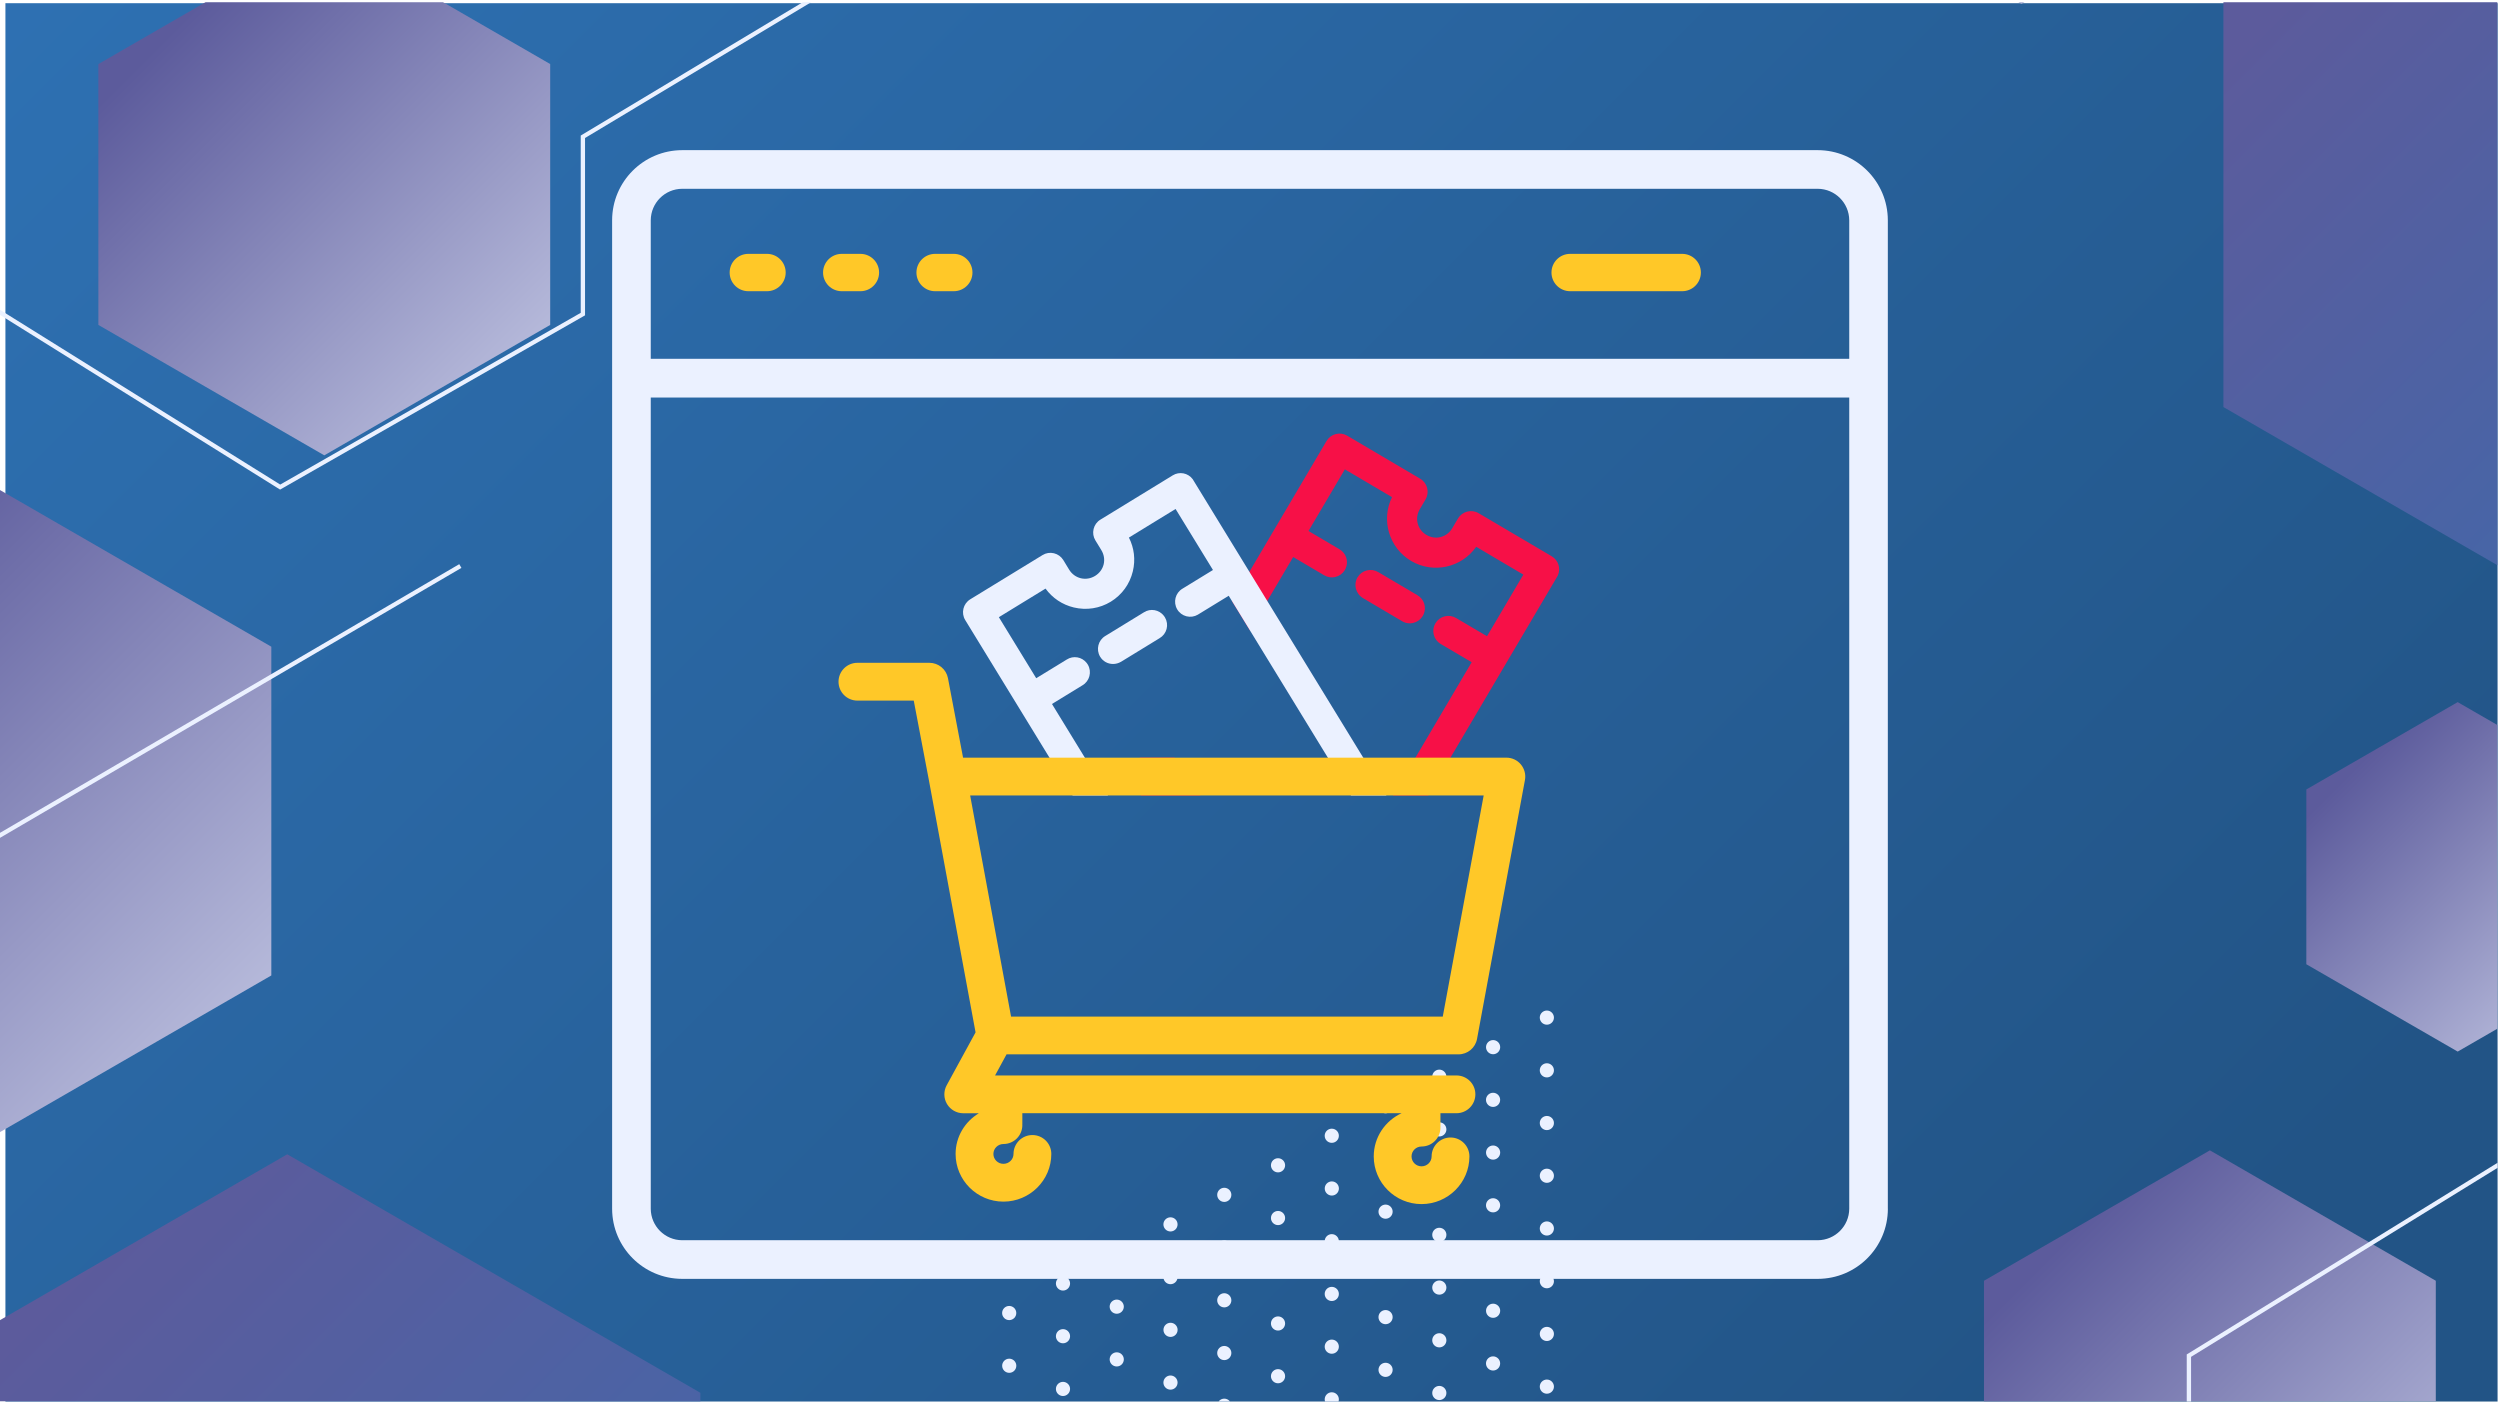 <?xml version="1.0" encoding="UTF-8"?><svg xmlns="http://www.w3.org/2000/svg" xmlns:xlink="http://www.w3.org/1999/xlink" viewBox="0 0 660 370"><defs><style>.cls-1{fill:url(#Dégradé_sans_nom_9);filter:url(#drop-shadow-3);}.cls-1,.cls-2,.cls-3,.cls-4,.cls-5,.cls-6,.cls-7,.cls-8,.cls-9,.cls-10,.cls-11,.cls-12,.cls-13,.cls-14,.cls-15,.cls-16,.cls-17,.cls-18,.cls-19,.cls-20,.cls-21,.cls-22,.cls-23{stroke-width:0px;}.cls-24{stroke-width:1.06px;}.cls-24,.cls-2,.cls-25,.cls-26,.cls-27,.cls-28,.cls-29,.cls-30,.cls-31,.cls-32,.cls-33{fill:none;}.cls-24,.cls-25,.cls-26,.cls-27,.cls-28,.cls-29,.cls-30,.cls-31,.cls-32,.cls-33{stroke-miterlimit:10;}.cls-24,.cls-27,.cls-29{stroke:#ebf1ff;}.cls-34{clip-path:url(#clippath);}.cls-25{filter:url(#drop-shadow-11);stroke:url(#linear-gradient);}.cls-25,.cls-27,.cls-30,.cls-31,.cls-32,.cls-33{stroke-width:3.42px;}.cls-35{mix-blend-mode:multiply;}.cls-3{fill:url(#Dégradé_sans_nom_9-8);filter:url(#drop-shadow-46);}.cls-4{fill:url(#Dégradé_sans_nom_9-6);filter:url(#drop-shadow-17);}.cls-5{fill:url(#Dégradé_sans_nom_9-3);filter:url(#drop-shadow-14);}.cls-6{fill:url(#Dégradé_sans_nom_9-7);filter:url(#drop-shadow-18);}.cls-7{fill:url(#Dégradé_sans_nom_9-4);filter:url(#drop-shadow-15);}.cls-8{fill:url(#Dégradé_sans_nom_9-5);filter:url(#drop-shadow-16);}.cls-9{fill:url(#Dégradé_sans_nom_9-9);filter:url(#drop-shadow-50);}.cls-10{fill:url(#Dégradé_sans_nom_7-7);filter:url(#drop-shadow-45);}.cls-11{fill:url(#Dégradé_sans_nom_7-6);filter:url(#drop-shadow-44);}.cls-12{fill:url(#Dégradé_sans_nom_7-3);filter:url(#drop-shadow-19);}.cls-13{fill:url(#Dégradé_sans_nom_7-2);filter:url(#drop-shadow-13);}.cls-14{fill:url(#Dégradé_sans_nom_7-4);filter:url(#drop-shadow-24);}.cls-15{fill:url(#Dégradé_sans_nom_7-5);filter:url(#drop-shadow-34);}.cls-36{clip-path:url(#clippath-1);}.cls-37{clip-path:url(#clippath-4);}.cls-38{clip-path:url(#clippath-3);}.cls-39{clip-path:url(#clippath-2);}.cls-40{clip-path:url(#clippath-5);}.cls-16{fill:url(#Dégradé_sans_nom_2);}.cls-26{filter:url(#drop-shadow-64);stroke:url(#linear-gradient-6);stroke-width:3.17px;}.cls-27{filter:url(#drop-shadow-10);}.cls-17{fill:url(#Dégradé_sans_nom_9-2);filter:url(#drop-shadow-6);}.cls-28{stroke:#191829;}.cls-28,.cls-29{stroke-width:1.14px;}.cls-18{fill-rule:evenodd;}.cls-18,.cls-22{fill:#ebf1ff;}.cls-30{filter:url(#drop-shadow-21);stroke:url(#linear-gradient-3);}.cls-31{filter:url(#drop-shadow-20);stroke:url(#linear-gradient-2);}.cls-32{filter:url(#drop-shadow-22);stroke:url(#linear-gradient-4);}.cls-33{filter:url(#drop-shadow-53);stroke:url(#linear-gradient-5);}.cls-41{isolation:isolate;}.cls-19{fill:#f71047;}.cls-20{fill:#54528c;}.cls-21{fill:#ffc828;}.cls-23{fill:url(#Dégradé_sans_nom_7);filter:url(#drop-shadow-12);}</style><clipPath id="clippath"><rect class="cls-2" x="-710.64" y=".56" width="660" height="370"/></clipPath><linearGradient id="Dégradé_sans_nom_9" x1="-695.19" y1="-19.45" x2="-552.78" y2="122.96" gradientTransform="translate(-744.55 270.35) rotate(-180)" gradientUnits="userSpaceOnUse"><stop offset="0" stop-color="#5c5b9c"/><stop offset="1" stop-color="#ebf1ff"/></linearGradient><filter id="drop-shadow-3" filterUnits="userSpaceOnUse"><feOffset dx="9.11" dy="9.11"/><feGaussianBlur result="blur" stdDeviation="11.39"/><feFlood flood-color="#000" flood-opacity=".4"/><feComposite in2="blur" operator="in"/><feComposite in="SourceGraphic"/></filter><linearGradient id="Dégradé_sans_nom_9-2" x1="-801.9" y1="139.89" x2="-622.43" y2="319.36" xlink:href="#Dégradé_sans_nom_9"/><filter id="drop-shadow-6" filterUnits="userSpaceOnUse"><feOffset dx="9.11" dy="9.11"/><feGaussianBlur result="blur-2" stdDeviation="11.39"/><feFlood flood-color="#000" flood-opacity=".4"/><feComposite in2="blur-2" operator="in"/><feComposite in="SourceGraphic"/></filter><filter id="drop-shadow-10" filterUnits="userSpaceOnUse"><feOffset dx="9.11" dy="9.11"/><feGaussianBlur result="blur-3" stdDeviation="11.39"/><feFlood flood-color="#000" flood-opacity=".4"/><feComposite in2="blur-3" operator="in"/><feComposite in="SourceGraphic"/></filter><linearGradient id="linear-gradient" x1="-884.93" y1="397.93" x2="-729.83" y2="397.93" gradientTransform="translate(-744.55 270.35) rotate(-180)" gradientUnits="userSpaceOnUse"><stop offset="0" stop-color="#5c5b9c"/><stop offset="1" stop-color="#77009c"/></linearGradient><filter id="drop-shadow-11" filterUnits="userSpaceOnUse"><feOffset dx="9.11" dy="9.11"/><feGaussianBlur result="blur-4" stdDeviation="11.39"/><feFlood flood-color="#000" flood-opacity=".4"/><feComposite in2="blur-4" operator="in"/><feComposite in="SourceGraphic"/></filter><clipPath id="clippath-1"><rect class="cls-2" x="-.64" y=".56" width="660" height="370"/></clipPath><linearGradient id="Dégradé_sans_nom_2" x1="65.75" y1="-79.83" x2="532.44" y2="386.86" gradientUnits="userSpaceOnUse"><stop offset="0" stop-color="#2e71b3"/><stop offset="1" stop-color="#225486"/></linearGradient><linearGradient id="Dégradé_sans_nom_7" x1="606.52" y1="-22.68" x2="833.1" y2="203.9" gradientUnits="userSpaceOnUse"><stop offset="0" stop-color="#5c5b9c"/><stop offset="1" stop-color="#2e71b3"/></linearGradient><filter id="drop-shadow-12" filterUnits="userSpaceOnUse"><feOffset dx="9.11" dy="9.11"/><feGaussianBlur result="blur-5" stdDeviation="11.39"/><feFlood flood-color="#000" flood-opacity=".4"/><feComposite in2="blur-5" operator="in"/><feComposite in="SourceGraphic"/></filter><linearGradient id="Dégradé_sans_nom_7-2" x1="91.62" y1="-185.36" x2="318.2" y2="41.22" xlink:href="#Dégradé_sans_nom_7"/><filter id="drop-shadow-13" filterUnits="userSpaceOnUse"><feOffset dx="9.11" dy="9.11"/><feGaussianBlur result="blur-6" stdDeviation="11.39"/><feFlood flood-color="#000" flood-opacity=".4"/><feComposite in2="blur-6" operator="in"/><feComposite in="SourceGraphic"/></filter><linearGradient id="Dégradé_sans_nom_9-3" x1="34.87" y1=".6" x2="177.28" y2="143.01" gradientTransform="matrix(1,0,0,1,0,0)" xlink:href="#Dégradé_sans_nom_9"/><filter id="drop-shadow-14" filterUnits="userSpaceOnUse"><feOffset dx="9.11" dy="9.11"/><feGaussianBlur result="blur-7" stdDeviation="11.39"/><feFlood flood-color="#000" flood-opacity=".4"/><feComposite in2="blur-7" operator="in"/><feComposite in="SourceGraphic"/></filter><linearGradient id="Dégradé_sans_nom_9-4" x1="532.67" y1="321.82" x2="675.08" y2="464.23" gradientTransform="matrix(1,0,0,1,0,0)" xlink:href="#Dégradé_sans_nom_9"/><filter id="drop-shadow-15" filterUnits="userSpaceOnUse"><feOffset dx="9.11" dy="9.11"/><feGaussianBlur result="blur-8" stdDeviation="11.39"/><feFlood flood-color="#000" flood-opacity=".4"/><feComposite in2="blur-8" operator="in"/><feComposite in="SourceGraphic"/></filter><linearGradient id="Dégradé_sans_nom_9-5" x1="611.83" y1="194.49" x2="707.22" y2="289.88" gradientTransform="matrix(1,0,0,1,0,0)" xlink:href="#Dégradé_sans_nom_9"/><filter id="drop-shadow-16" filterUnits="userSpaceOnUse"><feOffset dx="9.11" dy="9.11"/><feGaussianBlur result="blur-9" stdDeviation="11.39"/><feFlood flood-color="#000" flood-opacity=".4"/><feComposite in2="blur-9" operator="in"/><feComposite in="SourceGraphic"/></filter><linearGradient id="Dégradé_sans_nom_9-6" x1="-65.12" y1="152.54" x2="114.36" y2="332.02" gradientTransform="matrix(1,0,0,1,0,0)" xlink:href="#Dégradé_sans_nom_9"/><filter id="drop-shadow-17" filterUnits="userSpaceOnUse"><feOffset dx="9.11" dy="9.11"/><feGaussianBlur result="blur-10" stdDeviation="11.39"/><feFlood flood-color="#000" flood-opacity=".4"/><feComposite in2="blur-10" operator="in"/><feComposite in="SourceGraphic"/></filter><linearGradient id="Dégradé_sans_nom_9-7" x1="488.29" y1="-104.32" x2="612.32" y2="19.71" gradientTransform="matrix(1,0,0,1,0,0)" xlink:href="#Dégradé_sans_nom_9"/><filter id="drop-shadow-18" filterUnits="userSpaceOnUse"><feOffset dx="9.11" dy="9.11"/><feGaussianBlur result="blur-11" stdDeviation="11.39"/><feFlood flood-color="#000" flood-opacity=".4"/><feComposite in2="blur-11" operator="in"/><feComposite in="SourceGraphic"/></filter><linearGradient id="Dégradé_sans_nom_7-3" x1="-9.41" y1="345.42" x2="251" y2="605.84" xlink:href="#Dégradé_sans_nom_7"/><filter id="drop-shadow-19" filterUnits="userSpaceOnUse"><feOffset dx="9.11" dy="9.11"/><feGaussianBlur result="blur-12" stdDeviation="11.39"/><feFlood flood-color="#000" flood-opacity=".4"/><feComposite in2="blur-12" operator="in"/><feComposite in="SourceGraphic"/></filter><linearGradient id="linear-gradient-2" x1="606.67" y1="464.49" x2="843.5" y2="464.49" gradientTransform="matrix(1,0,0,1,0,0)" xlink:href="#linear-gradient"/><filter id="drop-shadow-20" filterUnits="userSpaceOnUse"><feOffset dx="9.11" dy="9.11"/><feGaussianBlur result="blur-13" stdDeviation="11.39"/><feFlood flood-color="#000" flood-opacity=".4"/><feComposite in2="blur-13" operator="in"/><feComposite in="SourceGraphic"/></filter><linearGradient id="linear-gradient-3" x1="-192.37" y1="-130.31" x2="44.46" y2="-130.31" gradientTransform="matrix(1,0,0,1,0,0)" xlink:href="#linear-gradient"/><filter id="drop-shadow-21" filterUnits="userSpaceOnUse"><feOffset dx="9.11" dy="9.11"/><feGaussianBlur result="blur-14" stdDeviation="11.39"/><feFlood flood-color="#000" flood-opacity=".4"/><feComposite in2="blur-14" operator="in"/><feComposite in="SourceGraphic"/></filter><linearGradient id="linear-gradient-4" x1="-174.93" x2="-19.83" gradientTransform="matrix(1,0,0,1,0,0)" xlink:href="#linear-gradient"/><filter id="drop-shadow-22" filterUnits="userSpaceOnUse"><feOffset dx="9.11" dy="9.11"/><feGaussianBlur result="blur-15" stdDeviation="11.39"/><feFlood flood-color="#000" flood-opacity=".4"/><feComposite in2="blur-15" operator="in"/><feComposite in="SourceGraphic"/></filter><clipPath id="clippath-2"><rect class="cls-2" x="709.36" y=".56" width="660" height="370"/></clipPath><linearGradient id="Dégradé_sans_nom_7-4" x1="817.89" y1="-236.95" x2="1044.46" y2="-10.37" gradientTransform="translate(912.55 1182.9) rotate(-90)" xlink:href="#Dégradé_sans_nom_7"/><filter id="drop-shadow-24" filterUnits="userSpaceOnUse"><feOffset dx="9.11" dy="9.11"/><feGaussianBlur result="blur-16" stdDeviation="11.39"/><feFlood flood-color="#000" flood-opacity=".4"/><feComposite in2="blur-16" operator="in"/><feComposite in="SourceGraphic"/></filter><clipPath id="clippath-3"><rect class="cls-2" x="-710.64" y="420.56" width="660" height="370"/></clipPath><linearGradient id="Dégradé_sans_nom_7-5" x1="-103.48" y1="397.32" x2="123.1" y2="623.9" xlink:href="#Dégradé_sans_nom_7"/><filter id="drop-shadow-34" filterUnits="userSpaceOnUse"><feOffset dx="9.11" dy="9.11"/><feGaussianBlur result="blur-17" stdDeviation="11.39"/><feFlood flood-color="#000" flood-opacity=".4"/><feComposite in2="blur-17" operator="in"/><feComposite in="SourceGraphic"/></filter><clipPath id="clippath-4"><rect class="cls-2" x="-.64" y="420.56" width="660" height="370"/></clipPath><linearGradient id="Dégradé_sans_nom_7-6" y1="397.32" y2="623.9" xlink:href="#Dégradé_sans_nom_7"/><filter id="drop-shadow-44" filterUnits="userSpaceOnUse"><feOffset dx="9.11" dy="9.11"/><feGaussianBlur result="blur-18" stdDeviation="11.39"/><feFlood flood-color="#000" flood-opacity=".4"/><feComposite in2="blur-18" operator="in"/><feComposite in="SourceGraphic"/></filter><linearGradient id="Dégradé_sans_nom_7-7" x1="91.62" y1="234.64" x2="318.2" y2="461.22" xlink:href="#Dégradé_sans_nom_7"/><filter id="drop-shadow-45" filterUnits="userSpaceOnUse"><feOffset dx="9.11" dy="9.11"/><feGaussianBlur result="blur-19" stdDeviation="11.39"/><feFlood flood-color="#000" flood-opacity=".4"/><feComposite in2="blur-19" operator="in"/><feComposite in="SourceGraphic"/></filter><linearGradient id="Dégradé_sans_nom_9-8" x1="14.81" y1="400.55" x2="157.22" y2="542.96" gradientTransform="matrix(1,0,0,1,0,0)" xlink:href="#Dégradé_sans_nom_9"/><filter id="drop-shadow-46" filterUnits="userSpaceOnUse"><feOffset dx="9.11" dy="9.11"/><feGaussianBlur result="blur-20" stdDeviation="11.39"/><feFlood flood-color="#000" flood-opacity=".4"/><feComposite in2="blur-20" operator="in"/><feComposite in="SourceGraphic"/></filter><linearGradient id="Dégradé_sans_nom_9-9" x1="488.29" y1="315.68" x2="612.32" y2="439.71" gradientTransform="matrix(1,0,0,1,0,0)" xlink:href="#Dégradé_sans_nom_9"/><filter id="drop-shadow-50" filterUnits="userSpaceOnUse"><feOffset dx="9.11" dy="9.11"/><feGaussianBlur result="blur-21" stdDeviation="11.39"/><feFlood flood-color="#000" flood-opacity=".4"/><feComposite in2="blur-21" operator="in"/><feComposite in="SourceGraphic"/></filter><linearGradient id="linear-gradient-5" x1="-192.37" y1="289.69" x2="44.46" y2="289.69" gradientTransform="matrix(1,0,0,1,0,0)" xlink:href="#linear-gradient"/><filter id="drop-shadow-53" filterUnits="userSpaceOnUse"><feOffset dx="9.11" dy="9.11"/><feGaussianBlur result="blur-22" stdDeviation="11.39"/><feFlood flood-color="#000" flood-opacity=".4"/><feComposite in2="blur-22" operator="in"/><feComposite in="SourceGraphic"/></filter><clipPath id="clippath-5"><rect class="cls-2" x="709.36" y="420.56" width="660" height="370"/></clipPath><linearGradient id="linear-gradient-6" x1="534.06" y1="353.17" x2="753.79" y2="353.17" gradientTransform="matrix(1,0,0,1,0,0)" xlink:href="#linear-gradient"/><filter id="drop-shadow-64" filterUnits="userSpaceOnUse"><feOffset dx="8.46" dy="8.46"/><feGaussianBlur result="blur-23" stdDeviation="10.57"/><feFlood flood-color="#000" flood-opacity=".4"/><feComposite in2="blur-23" operator="in"/><feComposite in="SourceGraphic"/></filter></defs><g class="cls-41"><g id="Calque_4"><g class="cls-34"><g class="cls-35"><polygon class="cls-1" points="-150.64 213.73 -150.64 282.6 -91 317.04 -31.35 282.6 -31.35 213.73 -91 179.3 -150.64 213.73"/><polygon class="cls-17" points="-70.28 34.6 -70.28 121.39 4.88 164.79 80.05 121.39 80.05 34.6 4.88 -8.8 -70.28 34.6"/><polygon class="cls-27" points="-77.3 333.28 -77.3 468.04 39.4 535.42 156.11 468.04 156.11 333.28 39.4 265.9 -77.3 333.28"/><polygon class="cls-25" points="-13.01 -171.37 -13.01 -83.8 62.83 -40.01 138.67 -83.8 138.67 -171.37 62.83 -215.16 -13.01 -171.37"/><polyline class="cls-29" points="133.04 299.96 -88.45 161.81 -168.38 207.48 -168.38 254.29 -577.12 499.76"/><path class="cls-20" d="m7.79,363.53c0-1.03.84-1.87,1.87-1.87s1.87.84,1.87,1.87-.84,1.87-1.87,1.87-1.87-.84-1.87-1.87Z"/><path class="cls-20" d="m7.79,349.62c0-1.03.84-1.87,1.87-1.87s1.87.84,1.87,1.87-.84,1.87-1.87,1.87-1.87-.84-1.87-1.87Z"/><path class="cls-20" d="m7.79,335.7c0-1.03.84-1.87,1.87-1.87s1.87.84,1.87,1.87-.84,1.87-1.87,1.87-1.87-.84-1.87-1.87Z"/><path class="cls-20" d="m7.79,321.78c0-1.03.84-1.87,1.87-1.87s1.87.84,1.87,1.87-.84,1.87-1.87,1.87-1.87-.84-1.87-1.87Z"/><path class="cls-20" d="m7.79,307.86c0-1.03.84-1.87,1.87-1.87s1.87.84,1.87,1.87-.84,1.87-1.87,1.87-1.87-.84-1.87-1.87Z"/><path class="cls-20" d="m21.98,369.65c0-1.03.84-1.87,1.87-1.87s1.87.84,1.87,1.87-.84,1.87-1.87,1.87-1.87-.84-1.87-1.87Z"/><path class="cls-20" d="m21.98,355.74c0-1.03.84-1.87,1.87-1.87s1.87.84,1.87,1.87-.84,1.87-1.87,1.87-1.87-.84-1.87-1.87Z"/><path class="cls-20" d="m21.98,341.82c0-1.03.84-1.87,1.87-1.87s1.87.84,1.87,1.87-.84,1.87-1.87,1.87-1.87-.84-1.87-1.87Z"/><path class="cls-20" d="m21.98,327.9c0-1.03.84-1.87,1.87-1.87s1.87.84,1.87,1.87-.84,1.87-1.87,1.87-1.87-.84-1.87-1.87Z"/><path class="cls-20" d="m21.98,313.98c0-1.03.84-1.87,1.87-1.87s1.87.84,1.87,1.87-.84,1.87-1.87,1.87-1.87-.84-1.87-1.87Z"/><path class="cls-20" d="m21.98,300.06c0-1.03.84-1.87,1.87-1.87s1.87.84,1.87,1.87-.84,1.87-1.87,1.87-1.87-.84-1.87-1.87Z"/><circle class="cls-20" cx="38.05" cy="361.85" r="1.87"/><circle class="cls-20" cx="38.05" cy="347.94" r="1.87"/><circle class="cls-20" cx="38.05" cy="334.02" r="1.87"/><circle class="cls-20" cx="38.05" cy="320.1" r="1.87"/><path class="cls-20" d="m36.18,306.18c0-1.03.84-1.87,1.87-1.87s1.87.84,1.87,1.87-.84,1.87-1.87,1.87-1.87-.84-1.87-1.87Z"/><circle class="cls-20" cx="38.05" cy="292.26" r="1.87"/><circle class="cls-20" cx="52.24" cy="367.97" r="1.87"/><path class="cls-20" d="m50.37,354.06c0-1.03.84-1.87,1.87-1.87s1.87.84,1.87,1.87-.84,1.87-1.87,1.87-1.87-.84-1.87-1.87Z"/><circle class="cls-20" cx="52.24" cy="340.14" r="1.87"/><circle class="cls-20" cx="52.24" cy="326.22" r="1.87"/><path class="cls-20" d="m50.37,312.3c0-1.03.84-1.87,1.87-1.87s1.87.84,1.87,1.87-.84,1.87-1.87,1.87-1.87-.84-1.87-1.87Z"/><circle class="cls-20" cx="52.24" cy="298.38" r="1.87"/><path class="cls-20" d="m64.56,360.17c0-1.03.84-1.87,1.87-1.87s1.87.84,1.87,1.87-.84,1.87-1.87,1.87-1.87-.84-1.87-1.87Z"/><circle class="cls-20" cx="66.43" cy="346.26" r="1.87"/><circle class="cls-20" cx="66.43" cy="332.34" r="1.87"/><circle class="cls-20" cx="66.43" cy="318.42" r="1.87"/><circle class="cls-20" cx="66.43" cy="304.5" r="1.87"/><circle class="cls-20" cx="80.63" cy="366.29" r="1.87"/><circle class="cls-20" cx="80.63" cy="352.38" r="1.87"/><path class="cls-20" d="m78.76,338.46c0-1.03.84-1.87,1.87-1.87s1.87.84,1.87,1.87-.84,1.87-1.87,1.87-1.87-.84-1.87-1.87Z"/><circle class="cls-20" cx="80.63" cy="324.54" r="1.87"/><circle class="cls-20" cx="80.63" cy="310.62" r="1.87"/><line class="cls-29" x1="10.42" y1="51.84" x2="-129.29" y2="133.58"/><rect class="cls-2" x="-760.95" y="-151.24" width="854.46" height="569.64" transform="translate(-667.44 267.16) rotate(180)"/></g></g><g class="cls-36"><rect class="cls-16" x="1.43" y=".85" width="660" height="370"/><g class="cls-35"><polygon class="cls-23" points="767.65 98.35 767.65 -11.23 672.76 -66.01 577.87 -11.23 577.87 98.35 672.76 153.13 767.65 98.35"/><polygon class="cls-13" points="252.76 -64.33 252.76 -173.9 157.86 -228.69 62.97 -173.9 62.97 -64.33 157.86 -9.54 252.76 -64.33"/><polygon class="cls-5" points="136.14 76.67 136.14 7.8 76.5 -26.64 16.86 7.8 16.86 76.67 76.5 111.1 136.14 76.67"/><polygon class="cls-7" points="633.94 397.88 633.94 329.01 574.3 294.58 514.66 329.01 514.66 397.88 574.3 432.32 633.94 397.88"/><polygon class="cls-8" points="679.67 245.45 679.67 199.31 639.72 176.25 599.76 199.31 599.76 245.45 639.72 268.51 679.67 245.45"/><polygon class="cls-4" points="62.52 248.41 62.52 161.62 -12.65 118.22 -87.81 161.62 -87.81 248.41 -12.65 291.81 62.52 248.41"/><polygon class="cls-6" points="576.49 -38.07 576.49 -98.05 524.55 -128.04 472.61 -98.05 472.61 -38.07 524.55 -8.08 576.49 -38.07"/><polygon class="cls-12" points="175.79 484.52 175.79 358.59 66.72 295.62 -42.34 358.59 -42.34 484.52 66.72 547.49 175.79 484.52"/><polygon class="cls-31" points="841.79 531.87 841.79 397.11 725.09 329.73 608.38 397.11 608.38 531.87 725.09 599.25 841.79 531.87"/><polygon class="cls-30" points="42.75 -62.93 42.75 -197.69 -73.95 -265.07 -190.66 -197.69 -190.66 -62.93 -73.95 4.45 42.75 -62.93"/><polygon class="cls-32" points="-21.54 441.72 -21.54 354.15 -97.38 310.36 -173.22 354.15 -173.22 441.72 -97.38 485.51 -21.54 441.72"/><polyline class="cls-29" points="-147.54 -9.56 73.96 128.59 153.88 82.92 153.88 36.11 562.62 -209.36"/><polyline class="cls-29" points="577.87 434.62 577.87 357.89 666.4 303.3 666.4 222.15 772.39 165.07"/><path class="cls-22" d="m410.24,268.65c0,1.03-.84,1.87-1.87,1.87s-1.87-.84-1.87-1.87.84-1.87,1.87-1.87,1.87.84,1.87,1.87Z"/><path class="cls-22" d="m410.24,282.57c0,1.03-.84,1.87-1.87,1.87s-1.87-.84-1.87-1.87.84-1.87,1.87-1.87,1.87.84,1.87,1.87Z"/><path class="cls-22" d="m410.24,296.48c0,1.03-.84,1.87-1.87,1.87s-1.87-.84-1.87-1.87.84-1.87,1.87-1.87,1.87.84,1.87,1.87Z"/><path class="cls-22" d="m410.24,310.4c0,1.03-.84,1.87-1.87,1.87s-1.87-.84-1.87-1.87.84-1.87,1.87-1.87,1.87.84,1.87,1.87Z"/><path class="cls-22" d="m410.24,324.32c0,1.03-.84,1.87-1.87,1.87s-1.87-.84-1.87-1.87.84-1.87,1.87-1.87,1.87.84,1.87,1.87Z"/><path class="cls-22" d="m410.24,338.24c0,1.03-.84,1.87-1.87,1.87s-1.87-.84-1.87-1.87.84-1.87,1.87-1.87,1.87.84,1.87,1.87Z"/><path class="cls-22" d="m410.24,352.16c0,1.03-.84,1.87-1.87,1.87s-1.87-.84-1.87-1.87.84-1.87,1.87-1.87,1.87.84,1.87,1.87Z"/><path class="cls-22" d="m410.24,366.07c0,1.03-.84,1.87-1.87,1.87s-1.87-.84-1.87-1.87.84-1.87,1.87-1.87,1.87.84,1.87,1.87Z"/><path class="cls-22" d="m396.05,276.45c0,1.03-.84,1.87-1.87,1.87s-1.87-.84-1.87-1.87.84-1.87,1.87-1.87,1.87.84,1.87,1.87Z"/><circle class="cls-22" cx="394.17" cy="290.36" r="1.87"/><path class="cls-22" d="m396.05,304.28c0,1.03-.84,1.87-1.87,1.87s-1.87-.84-1.87-1.87.84-1.87,1.87-1.87,1.87.84,1.87,1.87Z"/><circle class="cls-22" cx="394.17" cy="318.2" r="1.87"/><circle class="cls-22" cx="394.17" cy="332.12" r="1.87"/><path class="cls-22" d="m396.05,346.04c0,1.03-.84,1.87-1.87,1.87s-1.87-.84-1.87-1.87.84-1.87,1.87-1.87,1.87.84,1.87,1.87Z"/><circle class="cls-22" cx="394.17" cy="359.95" r="1.87"/><circle class="cls-22" cx="379.98" cy="284.25" r="1.87"/><path class="cls-22" d="m381.85,298.16c0,1.03-.84,1.87-1.87,1.87s-1.87-.84-1.87-1.87.84-1.87,1.87-1.87,1.87.84,1.87,1.87Z"/><circle class="cls-22" cx="379.98" cy="312.08" r="1.87"/><circle class="cls-22" cx="379.98" cy="326" r="1.87"/><path class="cls-22" d="m381.85,339.92c0,1.03-.84,1.87-1.87,1.87s-1.87-.84-1.87-1.87.84-1.87,1.87-1.87,1.87.84,1.87,1.87Z"/><circle class="cls-22" cx="379.98" cy="353.84" r="1.87"/><path class="cls-22" d="m381.85,367.75c0,1.03-.84,1.87-1.87,1.87s-1.87-.84-1.87-1.87.84-1.87,1.87-1.87,1.87.84,1.87,1.87Z"/><path class="cls-22" d="m367.66,292.04c0,1.03-.84,1.87-1.87,1.87s-1.87-.84-1.87-1.87.84-1.87,1.87-1.87,1.87.84,1.87,1.87Z"/><circle class="cls-22" cx="365.79" cy="305.96" r="1.87"/><path class="cls-22" d="m367.66,319.88c0,1.03-.84,1.87-1.87,1.87s-1.87-.84-1.87-1.87.84-1.87,1.87-1.87,1.87.84,1.87,1.87Z"/><circle class="cls-22" cx="365.79" cy="333.8" r="1.87"/><circle class="cls-22" cx="365.79" cy="347.72" r="1.87"/><path class="cls-22" d="m367.66,361.64c0,1.03-.84,1.87-1.87,1.87s-1.87-.84-1.87-1.87.84-1.87,1.87-1.87,1.87.84,1.87,1.87Z"/><circle class="cls-22" cx="351.59" cy="299.84" r="1.87"/><path class="cls-22" d="m353.47,313.76c0,1.03-.84,1.87-1.87,1.87s-1.87-.84-1.87-1.87.84-1.87,1.87-1.87,1.87.84,1.87,1.87Z"/><circle class="cls-22" cx="351.59" cy="327.68" r="1.87"/><circle class="cls-22" cx="351.59" cy="341.6" r="1.87"/><circle class="cls-22" cx="351.59" cy="355.52" r="1.87"/><circle class="cls-22" cx="351.59" cy="369.43" r="1.87"/><path class="cls-22" d="m339.27,307.64c0,1.03-.84,1.87-1.87,1.87s-1.87-.84-1.87-1.87.84-1.87,1.87-1.87,1.87.84,1.87,1.87Z"/><path class="cls-22" d="m339.27,321.56c0,1.03-.84,1.87-1.87,1.87s-1.87-.84-1.87-1.87.84-1.87,1.87-1.87,1.87.84,1.87,1.87Z"/><path class="cls-22" d="m339.27,335.48c0,1.03-.84,1.87-1.87,1.87s-1.87-.84-1.87-1.87.84-1.87,1.87-1.87,1.87.84,1.87,1.87Z"/><path class="cls-22" d="m339.27,349.4c0,1.03-.84,1.87-1.87,1.87s-1.87-.84-1.87-1.87.84-1.87,1.87-1.87,1.87.84,1.87,1.87Z"/><path class="cls-22" d="m339.27,363.32c0,1.03-.84,1.87-1.87,1.87s-1.87-.84-1.87-1.87.84-1.87,1.87-1.87,1.87.84,1.87,1.87Z"/><path class="cls-22" d="m325.08,315.44c0,1.03-.84,1.87-1.87,1.87s-1.87-.84-1.87-1.87.84-1.87,1.87-1.87,1.87.84,1.87,1.87Z"/><path class="cls-22" d="m325.08,329.36c0,1.03-.84,1.87-1.87,1.87s-1.87-.84-1.87-1.87.84-1.87,1.87-1.87,1.87.84,1.87,1.87Z"/><path class="cls-22" d="m325.08,343.28c0,1.03-.84,1.87-1.87,1.87s-1.87-.84-1.87-1.87.84-1.87,1.87-1.87,1.87.84,1.87,1.87Z"/><path class="cls-22" d="m325.08,357.2c0,1.03-.84,1.87-1.87,1.87s-1.87-.84-1.87-1.87.84-1.87,1.87-1.87,1.87.84,1.87,1.87Z"/><path class="cls-22" d="m325.08,371.11c0,1.03-.84,1.87-1.87,1.87s-1.87-.84-1.87-1.87.84-1.87,1.87-1.87,1.87.84,1.87,1.87Z"/><circle class="cls-22" cx="309.01" cy="323.24" r="1.87"/><circle class="cls-22" cx="309.01" cy="337.16" r="1.87"/><path class="cls-22" d="m310.89,351.08c0,1.03-.84,1.87-1.87,1.87s-1.87-.84-1.87-1.87.84-1.87,1.87-1.87,1.87.84,1.87,1.87Z"/><circle class="cls-22" cx="309.01" cy="365" r="1.87"/><circle class="cls-22" cx="294.82" cy="331.04" r="1.87"/><path class="cls-22" d="m296.69,344.96c0,1.03-.84,1.87-1.87,1.87s-1.87-.84-1.87-1.87.84-1.87,1.87-1.87,1.87.84,1.87,1.87Z"/><circle class="cls-22" cx="294.82" cy="358.88" r="1.87"/><path class="cls-22" d="m282.5,338.84c0,1.03-.84,1.87-1.87,1.87s-1.87-.84-1.87-1.87.84-1.87,1.87-1.87,1.87.84,1.87,1.87Z"/><path class="cls-22" d="m282.5,352.76c0,1.03-.84,1.87-1.87,1.87s-1.87-.84-1.87-1.87.84-1.87,1.87-1.87,1.87.84,1.87,1.87Z"/><path class="cls-22" d="m282.5,366.68c0,1.03-.84,1.87-1.87,1.87s-1.87-.84-1.87-1.87.84-1.87,1.87-1.87,1.87.84,1.87,1.87Z"/><circle class="cls-22" cx="266.43" cy="346.64" r="1.87"/><path class="cls-22" d="m268.31,360.56c0,1.03-.84,1.87-1.87,1.87s-1.87-.84-1.87-1.87.84-1.87,1.87-1.87,1.87.84,1.87,1.87Z"/><line class="cls-29" x1="-18.18" y1="231.17" x2="121.53" y2="149.43"/><rect class="cls-2" x="-128.06" y="-148.05" width="854.46" height="569.64"/></g><rect class="cls-2" x=".24" y=".85" width="660.27" height="369.42"/></g><g class="cls-39"><g class="cls-35"><polygon class="cls-14" points="796.63 203.88 687.06 203.88 632.27 298.77 687.06 393.67 796.63 393.67 851.42 298.77 796.63 203.88"/><polyline class="cls-29" points="854.23 616.55 992.38 395.05 946.71 315.13 899.9 315.13 654.43 -93.61"/></g></g><g class="cls-38"><g class="cls-35"><polygon class="cls-15" points="57.65 518.35 57.65 408.77 -37.24 353.99 -132.13 408.77 -132.13 518.35 -37.24 573.13 57.65 518.35"/><rect class="cls-2" x="-838.06" y="271.95" width="854.46" height="569.64"/></g></g><g class="cls-37"><g class="cls-35"><polygon class="cls-11" points="767.65 518.35 767.65 408.77 672.76 353.99 577.87 408.77 577.87 518.35 672.76 573.13 767.65 518.35"/><polygon class="cls-10" points="252.76 355.67 252.76 246.1 157.86 191.31 62.97 246.1 62.97 355.67 157.86 410.46 252.76 355.67"/><polygon class="cls-3" points="116.09 476.62 116.09 407.75 56.45 373.31 -3.2 407.75 -3.2 476.62 56.45 511.05 116.09 476.62"/><polygon class="cls-9" points="576.49 381.93 576.49 321.95 524.55 291.96 472.61 321.95 472.61 381.93 524.55 411.92 576.49 381.93"/><polygon class="cls-33" points="42.75 357.07 42.75 222.31 -73.95 154.93 -190.66 222.31 -190.66 357.07 -73.95 424.45 42.75 357.07"/><polyline class="cls-29" points="-167.59 390.39 53.9 528.54 133.83 482.87 133.83 436.06 542.56 190.59"/><path class="cls-20" d="m28.62,92.97c0,1.03-.84,1.87-1.87,1.87s-1.87-.84-1.87-1.87.84-1.87,1.87-1.87,1.87.84,1.87,1.87Z"/><circle class="cls-20" cx="26.75" cy="106.88" r="1.87"/><circle class="cls-20" cx="26.75" cy="120.8" r="1.87"/><path class="cls-20" d="m28.62,134.72c0,1.03-.84,1.87-1.87,1.87s-1.87-.84-1.87-1.87.84-1.87,1.87-1.87,1.87.84,1.87,1.87Z"/><circle class="cls-20" cx="26.75" cy="148.64" r="1.87"/><circle class="cls-20" cx="26.75" cy="162.56" r="1.87"/><circle class="cls-20" cx="26.75" cy="176.48" r="1.87"/><circle class="cls-20" cx="26.75" cy="190.39" r="1.87"/><path class="cls-20" d="m28.62,204.31c0,1.03-.84,1.87-1.87,1.87s-1.87-.84-1.87-1.87.84-1.87,1.87-1.87,1.87.84,1.87,1.87Z"/><circle class="cls-20" cx="26.75" cy="218.23" r="1.87"/><circle class="cls-20" cx="26.75" cy="232.15" r="1.87"/><path class="cls-20" d="m28.62,246.07c0,1.03-.84,1.87-1.87,1.87s-1.87-.84-1.87-1.87.84-1.87,1.87-1.87,1.87.84,1.87,1.87Z"/><circle class="cls-20" cx="26.75" cy="259.98" r="1.87" transform="translate(-234.17 244.96) rotate(-80.83)"/><circle class="cls-20" cx="26.75" cy="273.9" r="1.87" transform="translate(-247.88 291.55) rotate(-88.1)"/><circle class="cls-20" cx="26.75" cy="287.82" r="1.87"/><circle class="cls-20" cx="26.75" cy="301.74" r="1.87"/><path class="cls-20" d="m28.62,315.66c0,1.03-.84,1.87-1.87,1.87s-1.87-.84-1.87-1.87.84-1.87,1.87-1.87,1.87.84,1.87,1.87Z"/><circle class="cls-20" cx="26.75" cy="329.57" r="1.87"/><circle class="cls-20" cx="26.75" cy="343.49" r="1.87"/><circle class="cls-20" cx="12.56" cy="100.77" r="1.87"/><circle class="cls-20" cx="12.56" cy="114.68" r="1.87"/><circle class="cls-20" cx="12.56" cy="128.6" r="1.87"/><circle class="cls-20" cx="12.56" cy="142.52" r="1.87"/><path class="cls-20" d="m14.43,156.44c0,1.03-.84,1.87-1.87,1.87s-1.87-.84-1.87-1.87.84-1.87,1.87-1.87,1.87.84,1.87,1.87Z"/><circle class="cls-20" cx="12.56" cy="170.36" r="1.87"/><circle class="cls-20" cx="12.56" cy="184.27" r="1.87"/><path class="cls-20" d="m14.43,198.19c0,1.03-.84,1.87-1.87,1.87s-1.87-.84-1.87-1.87.84-1.87,1.87-1.87,1.87.84,1.87,1.87Z"/><circle class="cls-20" cx="12.56" cy="212.11" r="1.87"/><circle class="cls-20" cx="12.56" cy="226.03" r="1.87"/><circle class="cls-20" cx="12.56" cy="239.95" r="1.87"/><circle class="cls-20" cx="12.56" cy="253.86" r="1.87"/><circle class="cls-20" cx="12.56" cy="267.78" r="1.87" transform="translate(-255.44 261.37) rotate(-85.94)"/><circle class="cls-20" cx="12.56" cy="281.7" r="1.87" transform="translate(-269.32 274.31) rotate(-85.94)"/><circle class="cls-20" cx="12.56" cy="295.62" r="1.87"/><path class="cls-20" d="m14.43,309.54c0,1.03-.84,1.87-1.87,1.87s-1.87-.84-1.87-1.87.84-1.87,1.87-1.87,1.87.84,1.87,1.87Z"/><circle class="cls-20" cx="12.56" cy="323.46" r="1.87"/><circle class="cls-20" cx="12.56" cy="337.37" r="1.87"/><circle class="cls-20" cx="12.56" cy="351.29" r="1.87"/><path class="cls-20" d="m.24,108.56c0,1.03-.84,1.87-1.87,1.87s-1.87-.84-1.87-1.87.84-1.87,1.87-1.87,1.87.84,1.87,1.87Z"/><path class="cls-20" d="m.24,122.48c0,1.03-.84,1.87-1.87,1.87s-1.87-.84-1.87-1.87.84-1.87,1.87-1.87,1.87.84,1.87,1.87Z"/><path class="cls-20" d="m.24,136.4c0,1.03-.84,1.87-1.87,1.87s-1.87-.84-1.87-1.87.84-1.87,1.87-1.87,1.87.84,1.87,1.87Z"/><path class="cls-20" d="m.24,150.32c0,1.03-.84,1.87-1.87,1.87s-1.87-.84-1.87-1.87.84-1.87,1.87-1.87,1.87.84,1.87,1.87Z"/><path class="cls-20" d="m.24,164.24c0,1.03-.84,1.87-1.87,1.87s-1.87-.84-1.87-1.87.84-1.87,1.87-1.87,1.87.84,1.87,1.87Z"/><path class="cls-20" d="m.24,178.16c0,1.03-.84,1.87-1.87,1.87s-1.87-.84-1.87-1.87.84-1.87,1.87-1.87,1.87.84,1.87,1.87Z"/><path class="cls-20" d="m.24,192.07c0,1.03-.84,1.87-1.87,1.87s-1.87-.84-1.87-1.87.84-1.87,1.87-1.87,1.87.84,1.87,1.87Z"/><path class="cls-20" d="m.24,205.99c0,1.03-.84,1.87-1.87,1.87s-1.87-.84-1.87-1.87.84-1.87,1.87-1.87,1.87.84,1.87,1.87Z"/><path class="cls-20" d="m.24,219.91c0,1.03-.84,1.87-1.87,1.87s-1.87-.84-1.87-1.87.84-1.87,1.87-1.87,1.87.84,1.87,1.87Z"/><path class="cls-20" d="m.24,233.83c0,1.03-.84,1.87-1.87,1.87s-1.87-.84-1.87-1.87.84-1.87,1.87-1.87,1.87.84,1.87,1.87Z"/><path class="cls-20" d="m.24,247.75c0,1.03-.84,1.87-1.87,1.87s-1.87-.84-1.87-1.87.84-1.87,1.87-1.87,1.87.84,1.87,1.87Z"/><path class="cls-20" d="m.24,261.66c0,1.03-.84,1.87-1.87,1.87s-1.87-.84-1.87-1.87.84-1.87,1.87-1.87,1.87.84,1.87,1.87Z"/><path class="cls-20" d="m.24,275.58c0,1.03-.84,1.87-1.87,1.87s-1.87-.84-1.87-1.87.84-1.87,1.87-1.87,1.87.84,1.87,1.87Z"/><path class="cls-20" d="m.24,289.5c0,1.03-.84,1.87-1.87,1.87s-1.87-.84-1.87-1.87.84-1.87,1.87-1.87,1.87.84,1.87,1.87Z"/><path class="cls-20" d="m.24,303.42c0,1.03-.84,1.87-1.87,1.87s-1.87-.84-1.87-1.87.84-1.87,1.87-1.87,1.87.84,1.87,1.87Z"/><path class="cls-20" d="m.24,317.34c0,1.03-.84,1.87-1.87,1.87s-1.87-.84-1.87-1.87.84-1.87,1.87-1.87,1.87.84,1.87,1.87Z"/><path class="cls-20" d="m.24,331.25c0,1.03-.84,1.87-1.87,1.87s-1.87-.84-1.87-1.87.84-1.87,1.87-1.87,1.87.84,1.87,1.87Z"/><path class="cls-20" d="m.24,345.17c0,1.03-.84,1.87-1.87,1.87s-1.87-.84-1.87-1.87.84-1.87,1.87-1.87,1.87.84,1.87,1.87Z"/><path class="cls-20" d="m.24,359.09c0,1.03-.84,1.87-1.87,1.87s-1.87-.84-1.87-1.87.84-1.87,1.87-1.87,1.87.84,1.87,1.87Z"/><line class="cls-28" x1="329.36" y1="338.98" x2="522.32" y2="222.64"/><rect class="cls-2" x="-128.06" y="271.95" width="854.46" height="569.64"/></g></g><g class="cls-40"><g class="cls-35"><polygon class="cls-26" points="752.2 415.68 752.2 290.66 643.92 228.14 535.65 290.66 535.65 415.68 643.92 478.19 752.2 415.68"/><polyline class="cls-24" points="557.05 446.59 762.55 574.76 836.69 532.39 836.69 488.96 1215.9 261.22"/><path class="cls-20" d="m660.08,214.07c0,.96-.78,1.74-1.74,1.74s-1.74-.78-1.74-1.74.78-1.74,1.74-1.74,1.74.78,1.74,1.74Z"/><path class="cls-20" d="m660.08,226.98c0,.96-.78,1.74-1.74,1.74s-1.74-.78-1.74-1.74.78-1.74,1.74-1.74,1.74.78,1.74,1.74Z"/><path class="cls-20" d="m660.08,239.89c0,.96-.78,1.74-1.74,1.74s-1.74-.78-1.74-1.74.78-1.74,1.74-1.74,1.74.78,1.74,1.74Z"/><path class="cls-20" d="m660.08,252.81c0,.96-.78,1.74-1.74,1.74s-1.74-.78-1.74-1.74.78-1.74,1.74-1.74,1.74.78,1.74,1.74Z"/><path class="cls-20" d="m660.08,265.72c0,.96-.78,1.74-1.74,1.74s-1.74-.78-1.74-1.74.78-1.74,1.74-1.74,1.74.78,1.74,1.74Z"/><path class="cls-20" d="m660.08,278.63c0,.96-.78,1.74-1.74,1.74s-1.74-.78-1.74-1.74.78-1.74,1.74-1.74,1.74.78,1.74,1.74Z"/><path class="cls-20" d="m660.08,291.54c0,.96-.78,1.74-1.74,1.74s-1.74-.78-1.74-1.74.78-1.74,1.74-1.74,1.74.78,1.74,1.74Z"/><path class="cls-20" d="m660.08,304.46c0,.96-.78,1.74-1.74,1.74s-1.74-.78-1.74-1.74.78-1.74,1.74-1.74,1.74.78,1.74,1.74Z"/><path class="cls-20" d="m660.08,317.37c0,.96-.78,1.74-1.74,1.74s-1.74-.78-1.74-1.74.78-1.74,1.74-1.74,1.74.78,1.74,1.74Z"/><path class="cls-20" d="m660.08,330.28c0,.96-.78,1.74-1.74,1.74s-1.74-.78-1.74-1.74.78-1.74,1.74-1.74,1.74.78,1.74,1.74Z"/><path class="cls-20" d="m660.08,343.19c0,.96-.78,1.74-1.74,1.74s-1.74-.78-1.74-1.74.78-1.74,1.74-1.74,1.74.78,1.74,1.74Z"/><path class="cls-20" d="m660.08,356.11c0,.96-.78,1.74-1.74,1.74s-1.74-.78-1.74-1.74.78-1.74,1.74-1.74,1.74.78,1.74,1.74Z"/><path class="cls-20" d="m660.08,369.02c0,.96-.78,1.74-1.74,1.74s-1.74-.78-1.74-1.74.78-1.74,1.74-1.74,1.74.78,1.74,1.74Z"/><circle class="cls-20" cx="645.18" cy="221.3" r="1.74"/><path class="cls-20" d="m646.92,234.22c0,.96-.78,1.74-1.74,1.74s-1.74-.78-1.74-1.74.78-1.74,1.74-1.74,1.74.78,1.74,1.74Z"/><circle class="cls-20" cx="645.18" cy="247.13" r="1.74"/><circle class="cls-20" cx="645.18" cy="260.04" r="1.74"/><path class="cls-20" d="m646.92,272.95c0,.96-.78,1.74-1.74,1.74s-1.74-.78-1.74-1.74.78-1.74,1.74-1.74,1.74.78,1.74,1.74Z"/><circle class="cls-20" cx="645.18" cy="285.87" r="1.74"/><circle class="cls-20" cx="645.18" cy="298.78" r="1.74"/><circle class="cls-20" cx="645.18" cy="311.69" r="1.74"/><circle class="cls-20" cx="645.18" cy="324.61" r="1.74" transform="translate(221.66 909.63) rotate(-80.81)"/><circle class="cls-20" cx="645.18" cy="337.52" r="1.74"/><circle class="cls-20" cx="645.18" cy="350.43" r="1.74"/><circle class="cls-20" cx="645.18" cy="363.34" r="1.74"/><path class="cls-20" d="m633.75,228.54c0,.96-.78,1.74-1.74,1.74s-1.74-.78-1.74-1.74.78-1.74,1.74-1.74,1.74.78,1.74,1.74Z"/><circle class="cls-20" cx="632.01" cy="241.45" r="1.74"/><circle class="cls-20" cx="632.01" cy="254.36" r="1.74"/><circle class="cls-20" cx="632.01" cy="267.28" r="1.74"/><circle class="cls-20" cx="632.01" cy="280.19" r="1.74"/><path class="cls-20" d="m633.75,293.1c0,.96-.78,1.74-1.74,1.74s-1.74-.78-1.74-1.74.78-1.74,1.74-1.74,1.74.78,1.74,1.74Z"/><circle class="cls-20" cx="632.01" cy="306.02" r="1.74"/><circle class="cls-20" cx="632.01" cy="318.93" r="1.74"/><circle class="cls-20" cx="632.01" cy="331.84" r="1.74" transform="translate(-39.19 88.86) rotate(-7.8)"/><circle class="cls-20" cx="632.01" cy="344.75" r="1.74" transform="translate(-40.95 88.98) rotate(-7.8)"/><circle class="cls-20" cx="632.01" cy="357.67" r="1.74"/><circle class="cls-20" cx="632.01" cy="370.58" r="1.74"/><circle class="cls-20" cx="618.85" cy="235.78" r="1.74"/><path class="cls-20" d="m620.58,248.69c0,.96-.78,1.74-1.74,1.74s-1.74-.78-1.74-1.74.78-1.74,1.74-1.74,1.74.78,1.74,1.74Z"/><circle class="cls-20" cx="618.85" cy="261.6" r="1.74"/><circle class="cls-20" cx="618.85" cy="274.51" r="1.74"/><path class="cls-20" d="m620.58,287.43c0,.96-.78,1.74-1.74,1.74s-1.74-.78-1.74-1.74.78-1.74,1.74-1.74,1.74.78,1.74,1.74Z"/><circle class="cls-20" cx="618.85" cy="300.34" r="1.74"/><path class="cls-20" d="m620.58,313.25c0,.96-.78,1.74-1.74,1.74s-1.74-.78-1.74-1.74.78-1.74,1.74-1.74,1.74.78,1.74,1.74Z"/><path class="cls-20" d="m620.58,326.16c0,.96-.78,1.74-1.74,1.74s-1.74-.78-1.74-1.74.78-1.74,1.74-1.74,1.74.78,1.74,1.74Z"/><circle class="cls-20" cx="618.85" cy="339.08" r="1.74" transform="translate(259.41 946.32) rotate(-88.1)"/><path class="cls-20" d="m620.58,351.99c0,.96-.78,1.74-1.74,1.74s-1.74-.78-1.74-1.74.78-1.74,1.74-1.74,1.74.78,1.74,1.74Z"/><circle class="cls-20" cx="618.85" cy="364.9" r="1.74"/><path class="cls-20" d="m607.41,243.01c0,.96-.78,1.74-1.74,1.74s-1.74-.78-1.74-1.74.78-1.74,1.74-1.74,1.74.78,1.74,1.74Z"/><circle class="cls-20" cx="605.68" cy="255.92" r="1.74"/><path class="cls-20" d="m607.41,268.84c0,.96-.78,1.74-1.74,1.74s-1.74-.78-1.74-1.74.78-1.74,1.74-1.74,1.74.78,1.74,1.74Z"/><circle class="cls-20" cx="605.68" cy="281.75" r="1.74"/><circle class="cls-20" cx="605.68" cy="294.66" r="1.74"/><path class="cls-20" d="m607.41,307.57c0,.96-.78,1.74-1.74,1.74s-1.74-.78-1.74-1.74.78-1.74,1.74-1.74,1.74.78,1.74,1.74Z"/><circle class="cls-20" cx="605.68" cy="320.49" r="1.74"/><circle class="cls-20" cx="605.68" cy="333.4" r="1.74" transform="translate(230.28 913.98) rotate(-85.94)"/><path class="cls-20" d="m607.41,346.31c0,.96-.78,1.74-1.74,1.74s-1.74-.78-1.74-1.74.78-1.74,1.74-1.74,1.74.78,1.74,1.74Z"/><circle class="cls-20" cx="605.68" cy="359.22" r="1.74"/><rect class="cls-2" x="593.73" y="336.71" width="792.73" height="528.49"/></g></g></g><g id="Calque_1"><path class="cls-19" d="m374.15,157.11l-10.27-6.06c-.91-.55-1.98-.72-3.01-.47-1.03.25-1.91.89-2.46,1.8-1.14,1.88-.54,4.33,1.42,5.53l10.26,6.05c.64.4,1.36.6,2.09.6.31,0,.61-.04.92-.11,1.04-.24,1.92-.88,2.47-1.78.09-.15.18-.3.25-.46h0c.85-1.9.13-4.09-1.67-5.1Z"/><path class="cls-19" d="m409.64,146.85l-19.28-11.36c-.92-.55-1.99-.69-3.02-.43-1.03.27-1.9.92-2.44,1.83l-1.51,2.57c-1.42,2.4-4.41,3.18-6.81,1.76-2.4-1.41-3.17-4.4-1.75-6.8l1.51-2.57c1.12-1.9.49-4.34-1.4-5.46l-19.29-11.37c-.91-.54-1.99-.69-3.01-.43-1.04.27-1.9.92-2.44,1.84l-20.36,34.52-4.58,7.77,4.72,7.7,4.58-7.77,6.84-11.6,8.11,4.78c.91.56,1.98.74,3.01.49,1.04-.24,1.92-.87,2.48-1.77.09-.15.17-.31.25-.47.85-1.9.12-4.09-1.67-5.1l-8.14-4.8,9.6-16.27,12.45,7.34c-2.95,6-.81,13.38,5.05,16.84,5.85,3.45,13.34,1.75,17.17-3.74l12.45,7.35-9.59,16.27-8.13-4.79c-.91-.56-1.98-.72-3.01-.47-1.04.25-1.91.89-2.46,1.8-.56.91-.72,1.98-.47,3.01.25,1.04.89,1.91,1.79,2.46l8.23,4.85-14.85,25.19-5.89,9.98h9.26l5.88-9.98,28.11-47.67c.06-.11.13-.22.19-.33l.02-.03c.88-1.88.19-4.09-1.6-5.14Zm-99.48,53.17h-9.25l-2.25,3.82c-.54.91-.69,1.99-.43,3.02.27,1.03.92,1.89,1.84,2.43l1.2.71h15.69l-9.41-5.55,2.61-4.43Z"/><path class="cls-22" d="m359.9,200.02l-25.34-41.37-4.72-7.7-14.75-24.09c-.06-.12-.12-.22-.2-.33l-.02-.03c-1.25-1.66-3.52-2.09-5.28-1l-19.09,11.69c-.91.55-1.54,1.43-1.79,2.46-.25,1.04-.08,2.11.47,3.01l1.56,2.55c.71,1.16.93,2.49.63,3.76-.31,1.27-1.11,2.36-2.27,3.07-2.38,1.46-5.38.73-6.84-1.64l-1.55-2.55c-.56-.9-1.44-1.54-2.47-1.79-1.04-.25-2.1-.08-3.01.48l-19.09,11.68c-1.87,1.15-2.47,3.61-1.32,5.48l22.24,36.32,6.11,9.98h9.34l-6.11-9.98-8.68-14.17,8.04-4.92c1.9-1.11,2.54-3.56,1.43-5.46-.08-.15-.18-.29-.29-.43-1.27-1.64-3.55-2.03-5.28-.92l-8.06,4.93-9.86-16.11,12.32-7.55c1.81,2.49,4.42,4.25,7.46,4.98,3.37.81,6.85.26,9.78-1.53,2.93-1.8,5-4.64,5.81-8.02.73-3.04.36-6.16-1.04-8.9l12.32-7.55,9.87,16.11-8.05,4.93c-1.89,1.12-2.51,3.57-1.39,5.46.54.92,1.41,1.56,2.44,1.83,1.03.26,2.1.11,3.01-.43l8.15-4.99.88,1.44,4.72,7.7,20.57,33.6,6.11,9.98h9.35l-6.11-9.98Z"/><path class="cls-22" d="m307.27,162.58c-1.27-1.64-3.55-2.04-5.29-.92l-10.17,6.23c-1.89,1.12-2.51,3.57-1.39,5.46.74,1.24,2.04,1.94,3.42,1.94.72,0,1.45-.19,2.13-.59l10.16-6.22c.92-.54,1.58-1.4,1.85-2.43.27-1.03.12-2.1-.41-3.02-.09-.15-.19-.3-.29-.44Z"/><path class="cls-21" d="m350.55,200.02h-40.39l-2.61,4.43,9.41,5.55h39.7l-6.11-9.98Zm0,0h-40.39l-2.61,4.43,9.41,5.55h39.7l-6.11-9.98Zm50.96,1.79c-.94-1.14-2.35-1.79-3.83-1.79h-143.43l-3.99-20.99c-.45-2.35-2.51-4.05-4.9-4.05h-19c-2.75,0-4.99,2.23-4.99,4.99s2.23,4.99,4.99,4.99h14.87l3.99,20.96,12.33,66.62-7.63,13.98c-.84,1.55-.81,3.43.09,4.94s2.53,2.44,4.29,2.44h4.12c-3.66,2.2-6.14,6.17-6.14,10.74,0,6.94,5.67,12.59,12.63,12.59s12.64-5.65,12.64-12.59c0-2.76-2.24-4.99-4.99-4.99s-4.99,2.23-4.99,4.99c0,1.44-1.19,2.61-2.66,2.61s-2.65-1.17-2.65-2.61,1.19-2.62,2.65-2.62c2.76,0,4.99-2.23,4.99-4.98,0-.04-.02-.07-.02-.11,0-.03.02-.06.02-.1v-2.94h100.11c-4.32,2-7.34,6.34-7.34,11.4,0,6.95,5.66,12.59,12.62,12.59s12.64-5.64,12.64-12.59c0-2.75-2.23-4.99-4.99-4.99s-4.99,2.24-4.99,4.99c0,1.44-1.19,2.62-2.66,2.62s-2.64-1.18-2.64-2.62,1.18-2.61,2.64-2.61c2.76,0,4.99-2.24,4.99-4.99,0-.04-.02-.07-.02-.11,0-.03.02-.07.02-.1v-3.59h4.23c2.75,0,4.99-2.23,4.99-4.99s-2.24-4.98-4.99-4.98h-121.81l3.03-5.57h119.31c2.4,0,4.47-1.71,4.9-4.08l12.65-68.36c.27-1.45-.13-2.96-1.08-4.1Zm-20.62,66.57h-113.97l-10.8-58.38h135.57l-10.8,58.38Zm-30.34-68.36h-40.39l-2.61,4.43,9.41,5.55h39.7l-6.11-9.98Zm0,0h-40.39l-2.61,4.43,9.41,5.55h39.7l-6.11-9.98Z"/><path class="cls-18" d="m498.4,319.12c-.02,10.21-8.29,18.48-18.5,18.5H180.1c-10.21-.02-18.48-8.29-18.5-18.5V58.14c.02-10.21,8.29-18.48,18.5-18.5h299.79c10.21.02,18.48,8.29,18.5,18.5v260.98Zm-10.2-214.19v214.19c-.03,4.57-3.73,8.27-8.3,8.3H180.1c-4.57-.02-8.27-3.72-8.3-8.3V104.94h316.39Zm-316.39-10.2h316.39v-36.59c-.03-4.57-3.73-8.27-8.3-8.3H180.1c-4.57.02-8.27,3.72-8.3,8.3v36.59Z"/><path class="cls-21" d="m197.56,76.88h4.93c2.72,0,4.93-2.21,4.93-4.93s-2.21-4.93-4.93-4.93h-4.93c-2.72,0-4.93,2.21-4.93,4.93s2.21,4.93,4.93,4.93Z"/><path class="cls-21" d="m222.22,76.88h4.93c2.72,0,4.93-2.21,4.93-4.93s-2.21-4.93-4.93-4.93h-4.93c-2.72,0-4.93,2.21-4.93,4.93s2.21,4.93,4.93,4.93Z"/><path class="cls-21" d="m246.87,76.88h4.93c2.72,0,4.93-2.21,4.93-4.93s-2.21-4.93-4.93-4.93h-4.93c-2.72,0-4.93,2.21-4.93,4.93s2.21,4.93,4.93,4.93Z"/><path class="cls-21" d="m414.52,76.88h29.58c2.72,0,4.93-2.21,4.93-4.93s-2.21-4.93-4.93-4.93h-29.58c-2.72,0-4.93,2.21-4.93,4.93s2.21,4.93,4.93,4.93Z"/></g></g></svg>